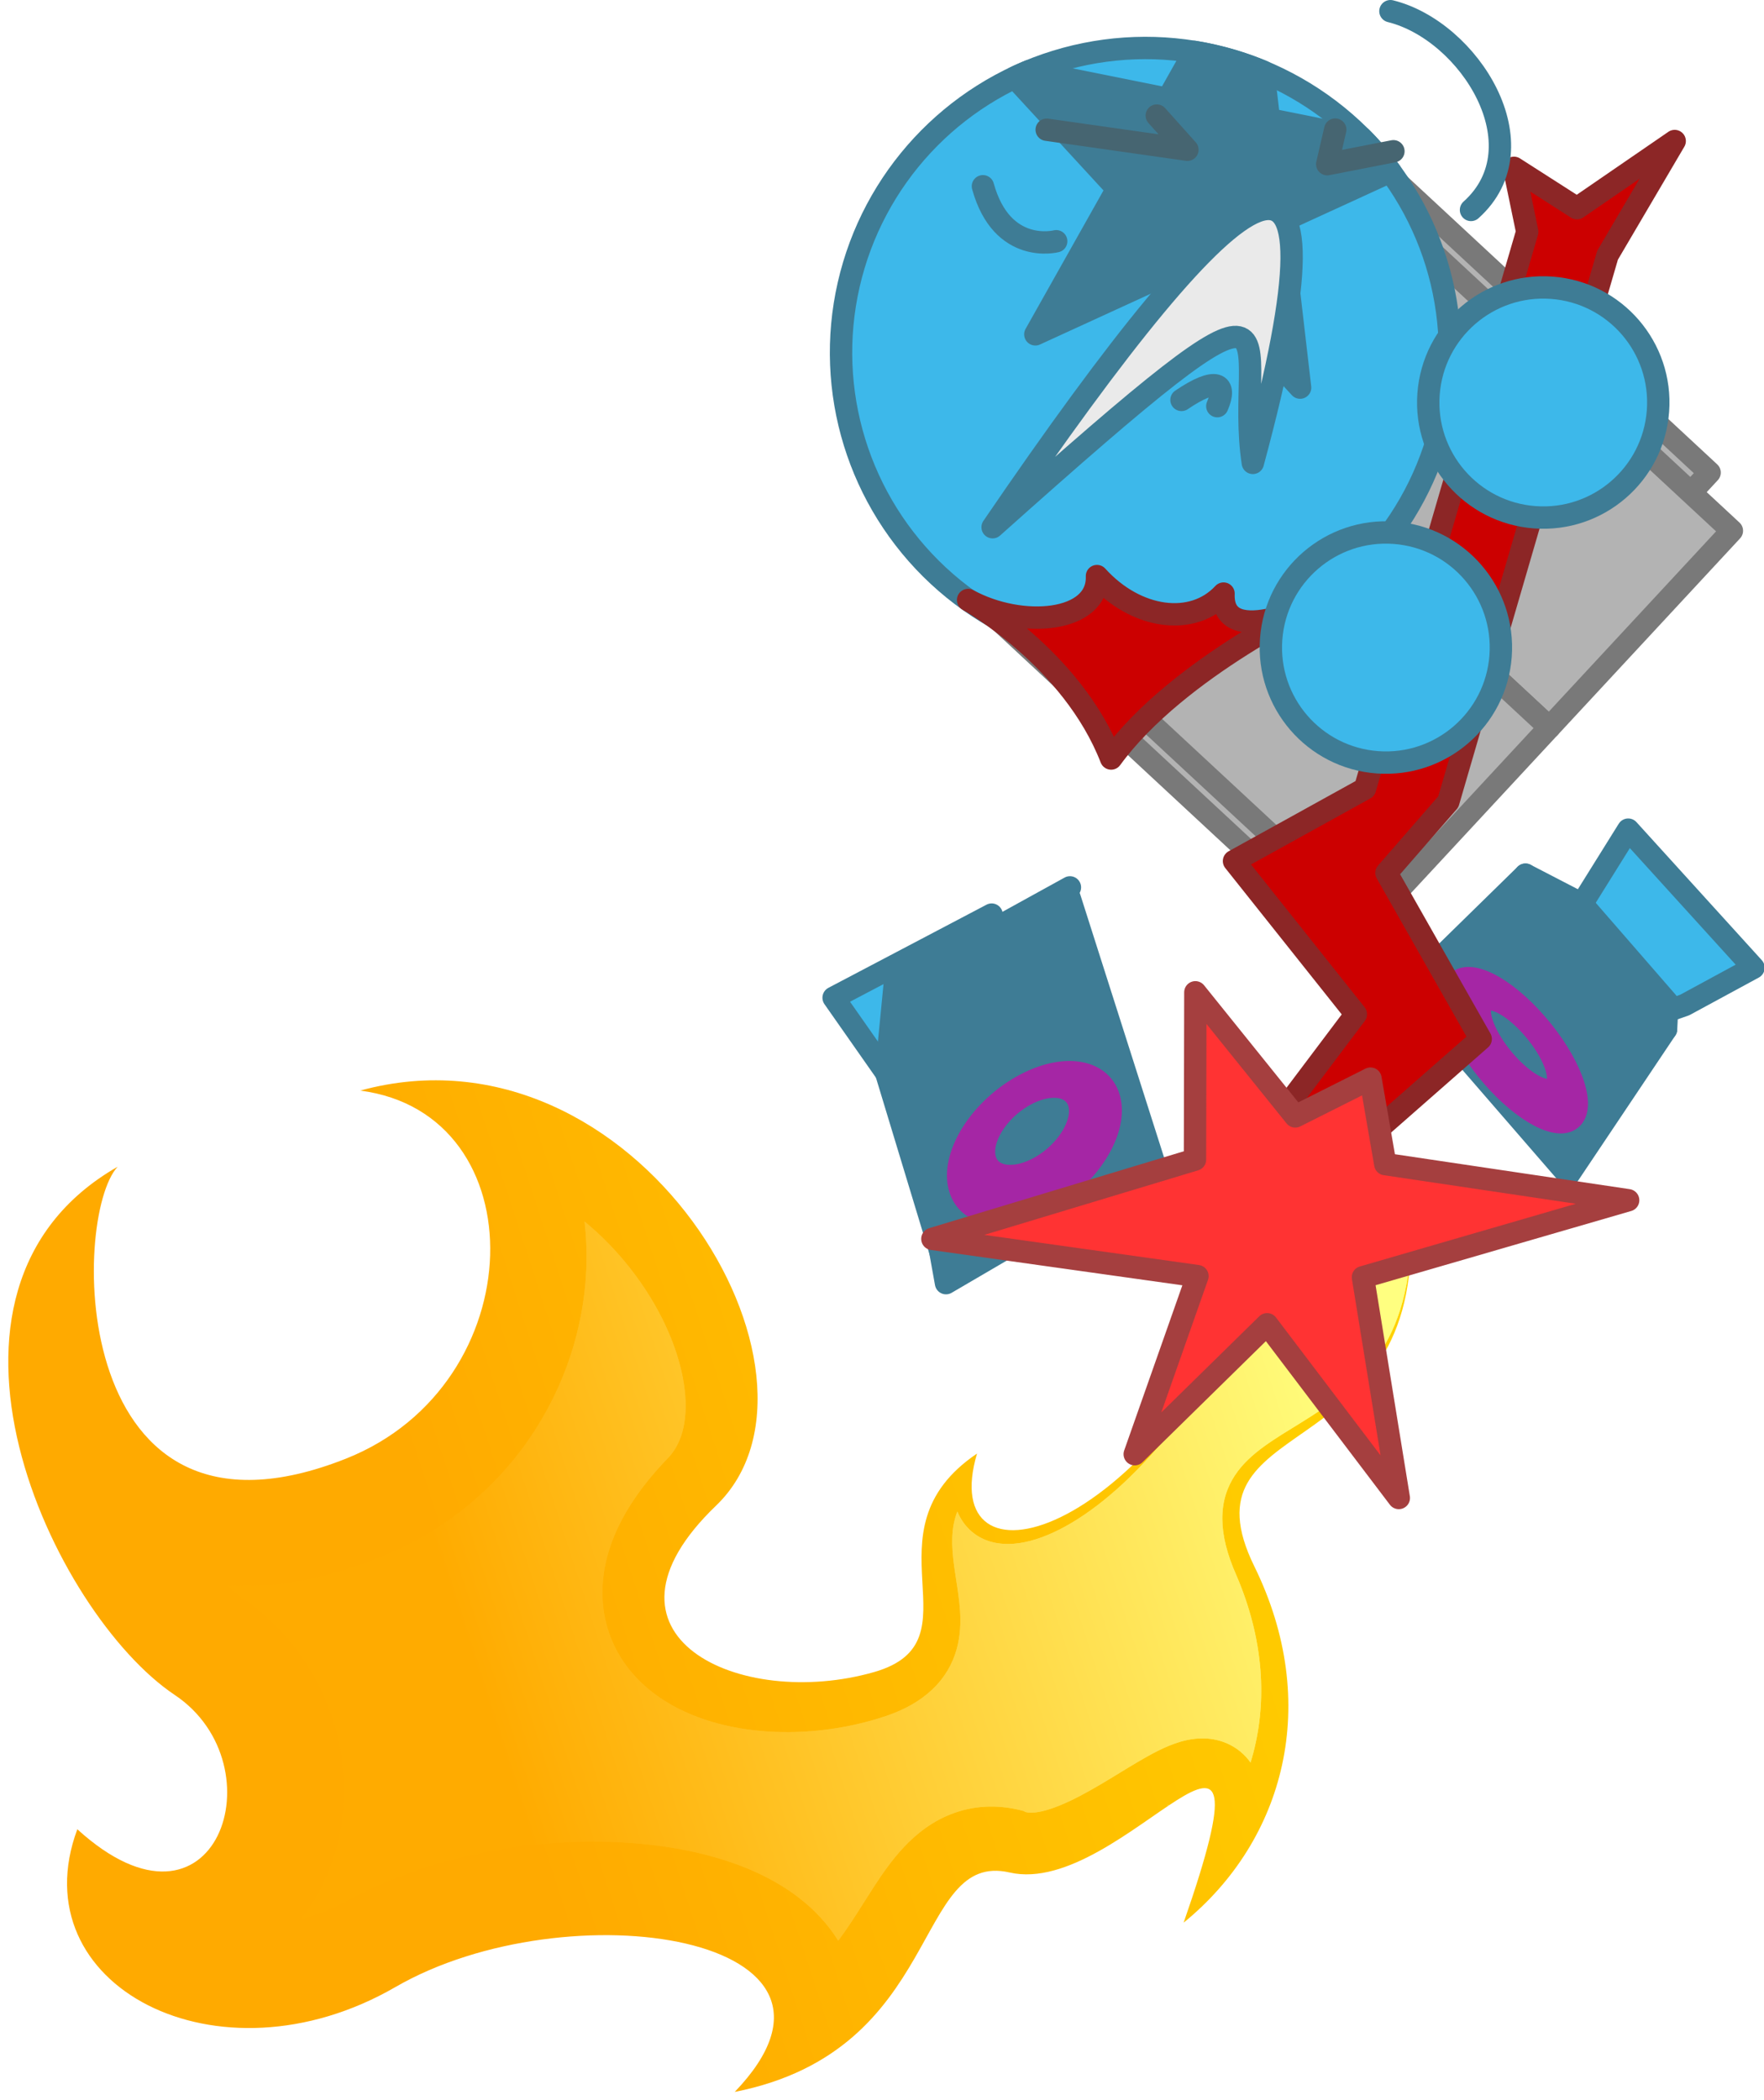 <?xml version="1.0" encoding="UTF-8" standalone="no"?>
<!-- Created with Inkscape (http://www.inkscape.org/) -->

<svg
   width="78.864mm"
   height="93.843mm"
   viewBox="0 0 78.864 93.843"
   version="1.1"
   id="svg1"
   inkscape:version="1.4.2 (f4327f4, 2025-05-13)"
   sodipodi:docname="Tanks.svg"
   xml:space="preserve"
   inkscape:export-filename="star trails\logo.png"
   inkscape:export-xdpi="233.60466"
   inkscape:export-ydpi="233.60466"
   xmlns:inkscape="http://www.inkscape.org/namespaces/inkscape"
   xmlns:sodipodi="http://sodipodi.sourceforge.net/DTD/sodipodi-0.dtd"
   xmlns:xlink="http://www.w3.org/1999/xlink"
   xmlns="http://www.w3.org/2000/svg"
   xmlns:svg="http://www.w3.org/2000/svg"><sodipodi:namedview
     id="namedview1"
     pagecolor="#ffffff"
     bordercolor="#ffffff"
     borderopacity="1"
     inkscape:showpageshadow="false"
     inkscape:pageopacity="0"
     inkscape:pagecheckerboard="1"
     inkscape:deskcolor="#ededed"
     inkscape:document-units="mm"
     inkscape:export-bgcolor="#ffffff00"
     showguides="true"
     inkscape:zoom="0.14909714"
     inkscape:cx="1408.4778"
     inkscape:cy="5617.1435"
     inkscape:window-width="1920"
     inkscape:window-height="1009"
     inkscape:window-x="-8"
     inkscape:window-y="-8"
     inkscape:window-maximized="1"
     inkscape:current-layer="layer1"
     labelstyle="default"><inkscape:page
       x="0"
       y="0"
       width="78.864"
       height="93.843"
       id="page2"
       margin="0"
       bleed="0" /></sodipodi:namedview><defs
     id="defs1"><linearGradient
       id="linearGradient37"
       inkscape:collect="always"><stop
         style="stop-color:#ffff80;stop-opacity:1;"
         offset="0"
         id="stop37-1" /><stop
         style="stop-color:#ffab00;stop-opacity:1;"
         offset="1"
         id="stop38" /></linearGradient><linearGradient
       id="linearGradient39"
       inkscape:collect="always"><stop
         style="stop-color:#ffd100;stop-opacity:1;"
         offset="0"
         id="stop39" /><stop
         style="stop-color:#ffaa00;stop-opacity:1;"
         offset="1"
         id="stop40" /></linearGradient><filter
       inkscape:collect="always"
       style="color-interpolation-filters:sRGB"
       id="filter4425"
       x="-0.154"
       y="-0.252"
       width="1.307"
       height="1.504"><feGaussianBlur
         inkscape:collect="always"
         stdDeviation="3.002"
         id="feGaussianBlur4425" /></filter><clipPath
       clipPathUnits="userSpaceOnUse"
       id="clipPath4426"><path
         style="fill:url(#linearGradient4427);fill-opacity:1;stroke:none;stroke-width:1;stroke-linecap:round;stroke-linejoin:round;stroke-opacity:1;paint-order:fill markers stroke"
         d="m 55.248,895.875 c -6.187,10.921 -14.323,11.852 -12.2,6.608 -4.775,2.59 -0.515,7.237 -4.782,8.02 -5.31,0.974 -11.159,-2.494 -5.455,-6.993 5.691,-4.49 -1.236,-19.168 -12.139,-17.297 6.76,1.551 5.569,11.944 -1.924,14.103 -11.132,3.207 -9.667,-10.342 -7.693,-12.083 -8.804,3.96 -4.167,16.939 0.219,20.531 3.788,3.102 0.616,10.176 -4.251,4.801 -2.816,5.788 4.429,10.547 11.652,7.259 6.974,-3.175 19.022,-0.151 12.661,5.305 8.235,-0.814 7.753,-8.627 11.399,-7.41 4.28,1.428 11.396,-8.019 6.507,2.581 4.198,-2.789 6.125,-7.927 4.055,-13.437 -2.326,-6.189 6.548,-3.172 7.255,-12.133"
         id="path4427"
         sodipodi:nodetypes="ccsscscscscscsc" /></clipPath><linearGradient
       inkscape:collect="always"
       xlink:href="#linearGradient39"
       id="linearGradient4427"
       gradientUnits="userSpaceOnUse"
       x1="57.504"
       y1="899.017"
       x2="22.434"
       y2="906.759" /><linearGradient
       inkscape:collect="always"
       xlink:href="#linearGradient39"
       id="linearGradient5405"
       gradientUnits="userSpaceOnUse"
       x1="57.504"
       y1="899.017"
       x2="22.434"
       y2="906.759" /><linearGradient
       inkscape:collect="always"
       xlink:href="#linearGradient37"
       id="linearGradient5406"
       gradientUnits="userSpaceOnUse"
       x1="57.504"
       y1="899.017"
       x2="22.434"
       y2="906.759" /><linearGradient
       inkscape:collect="always"
       xlink:href="#linearGradient37"
       id="linearGradient5407"
       gradientUnits="userSpaceOnUse"
       x1="57.504"
       y1="899.017"
       x2="22.434"
       y2="906.759" /></defs><g
     inkscape:label="Layer 1"
     inkscape:groupmode="layer"
     id="layer1"
     transform="translate(-290.194,-956.965)"
     style="display:inline"><g
       id="g5261"
       transform="matrix(0.341,0.095,-0.095,0.342,409.881,680.601)"
       style="stroke-width:2.819"><path
         style="fill:#3db8ea;fill-opacity:1;stroke:#3e7c95;stroke-width:2.819;stroke-linecap:round;stroke-linejoin:round;stroke-opacity:1;paint-order:fill markers stroke"
         d="m 27.254,940.683 -8.923,-7.317 16.425,-15.424 5.054,8.081"
         id="path5258" /><path
         style="fill:#3db8ea;fill-opacity:1;stroke:#3e7c95;stroke-width:2.819;stroke-linecap:round;stroke-linejoin:round;stroke-opacity:1;paint-order:fill markers stroke"
         d="M 41.362,962.846 27.254,940.683 25.306,929.628 43.363,911.993"
         id="path5259"
         sodipodi:nodetypes="cccc" /><path
         style="fill:#3e7c95;fill-opacity:1;stroke:#3e7c95;stroke-width:10.656;stroke-linecap:round;stroke-linejoin:round;stroke-opacity:1;paint-order:fill markers stroke"
         d="m 702.35,3005.481 -68.245,66.654 60.685,125.548 79.885,-82.073 z"
         id="path5260"
         transform="matrix(0.265,0,0,0.265,-142.467,116.793)" /><path
         id="path5261"
         style="fill:#a526a5;fill-opacity:1;stroke:#a526a5;stroke-width:2.819;stroke-linecap:round;stroke-linejoin:round;stroke-dasharray:none;stroke-opacity:1;paint-order:fill markers stroke"
         d="m 44.204,937.781 c -4.403,4.408 -6.229,10.907 -4.099,14.373 2.063,3.358 7.064,2.547 11.189,-1.68 4.085,-4.186 5.953,-10.338 4.16,-13.873 -1.85,-3.646 -6.892,-3.183 -11.249,1.181 z m 0.577,1.032 c 2.719,-2.728 5.898,-3.047 7.096,-0.77 1.175,2.232 0.006,6.153 -2.604,8.81 -2.626,2.674 -5.789,3.132 -7.071,0.969 -1.308,-2.205 -0.156,-6.264 2.58,-9.009 z" /></g><g
       id="g5265"
       transform="matrix(0.341,0.095,-0.095,0.342,414.61,671.294)"
       style="stroke-width:2.819"><path
         style="opacity:1;fill:#3db8ea;fill-opacity:1;stroke:#3e7c95;stroke-width:2.819;stroke-linecap:round;stroke-linejoin:round;stroke-opacity:1;paint-order:fill markers stroke"
         d="m 100.384,925.527 3.127,-10.572 19.915,12.507 -7.11,6.849 -2.42,1.675 z"
         id="path5262" /><path
         style="opacity:1;fill:#3db8ea;fill-opacity:1;stroke:#3e7c95;stroke-width:2.819;stroke-linecap:round;stroke-linejoin:round;stroke-opacity:1;paint-order:fill markers stroke"
         d="m 100.384,925.527 -7.854,-1.638 22.335,13.996 -0.744,-3.313 z"
         id="path5263" /><path
         style="opacity:1;fill:#3e7c95;fill-opacity:1;stroke:#3e7c95;stroke-width:2.819;stroke-linecap:round;stroke-linejoin:round;stroke-opacity:1;paint-order:fill markers stroke"
         d="m 114.864,937.886 -6.961,20.994 -25.796,-17.049 10.423,-17.942 z"
         id="path5264"
         sodipodi:nodetypes="ccccc" /><path
         id="path5265"
         style="fill:#a526a5;fill-opacity:1;stroke:#a526a5;stroke-width:2.819;stroke-linecap:round;stroke-linejoin:round;stroke-dasharray:none;stroke-opacity:1;paint-order:fill markers stroke"
         d="m 98.887,941.584 c -5.313,-3.494 -10.307,-4.389 -11.144,-2.081 -0.81,2.234 2.596,6.663 7.597,9.967 5.016,3.313 9.973,4.396 11.09,2.349 1.155,-2.115 -2.213,-6.731 -7.543,-10.235 z m -0.289,0.643 c 3.318,2.183 5.443,5.075 4.752,6.431 -0.676,1.328 -3.807,0.674 -7.001,-1.433 -3.188,-2.103 -5.327,-4.921 -4.774,-6.324 0.564,-1.432 3.711,-0.853 7.022,1.326 z" /></g><g
       id="g5268"
       transform="matrix(1.151,-0.112,0.112,1.151,183.248,-12.013)"
       style="stroke-width:0.864"><path
         style="fill:url(#linearGradient5405);fill-opacity:1;stroke:none;stroke-width:0.864;stroke-linecap:round;stroke-linejoin:round;stroke-opacity:1;paint-order:fill markers stroke"
         d="m 55.248,895.875 c -6.187,10.921 -14.323,11.852 -12.2,6.608 -4.775,2.59 -0.515,7.237 -4.782,8.02 -5.31,0.974 -11.159,-2.494 -5.455,-6.993 5.691,-4.49 -1.236,-19.168 -12.139,-17.297 6.76,1.551 5.569,11.944 -1.924,14.103 -11.132,3.207 -9.667,-10.342 -7.693,-12.083 -8.804,3.96 -4.167,16.939 0.219,20.531 3.788,3.102 0.616,10.176 -4.251,4.801 -2.816,5.788 4.429,10.547 11.652,7.259 6.974,-3.175 19.022,-0.151 12.661,5.305 8.235,-0.814 7.753,-8.627 11.399,-7.41 4.28,1.428 11.396,-8.019 6.507,2.581 4.198,-2.789 6.125,-7.927 4.055,-13.437 -2.326,-6.189 6.548,-3.172 7.255,-12.133"
         id="path5266"
         sodipodi:nodetypes="ccsscscscscscsc" /><path
         id="path5267"
         style="mix-blend-mode:screen;fill:url(#linearGradient5406);stroke:none;stroke-width:0.864;stroke-linecap:round;stroke-linejoin:round;stroke-opacity:1;paint-order:fill markers stroke"
         d="m 28.814,892.089 c 0.009,0.474 -0.011,0.948 -0.059,1.419 -0.23,2.227 -1.101,4.466 -2.582,6.363 -1.503,1.926 -3.632,3.494 -6.31,4.313 -1.729,0.522 -3.397,0.771 -4.989,0.688 -0.403,-0.021 -0.799,-0.064 -1.186,-0.127 0.194,0.223 0.357,0.382 0.481,0.487 0.92,0.759 1.652,1.659 2.191,2.642 0.528,0.963 0.858,1.985 1.01,3.003 0.149,1.001 0.129,2.019 -0.06,2.999 -0.186,0.963 -0.546,1.942 -1.12,2.839 -0.255,0.398 -0.557,0.788 -0.911,1.153 0.576,-0.093 1.186,-0.261 1.815,-0.522 2.309,-0.999 4.881,-1.428 7.256,-1.47 1.201,-0.021 2.392,0.056 3.525,0.225 1.129,0.169 2.235,0.434 3.256,0.806 1.007,0.367 2.019,0.87 2.893,1.558 0.443,0.349 0.875,0.764 1.251,1.257 0.226,0.296 0.433,0.622 0.609,0.977 0.197,-0.215 0.39,-0.441 0.584,-0.681 0.33,-0.407 0.656,-0.841 1.014,-1.289 0.343,-0.428 0.771,-0.937 1.271,-1.376 0.26,-0.228 0.562,-0.458 0.909,-0.658 0.352,-0.203 0.75,-0.374 1.192,-0.481 0.447,-0.109 0.904,-0.143 1.363,-0.105 0.456,0.038 0.887,0.146 1.291,0.298 0.023,0.025 0.069,0.053 0.16,0.074 0.091,0.021 0.219,0.03 0.387,0.019 0.348,-0.024 0.785,-0.132 1.299,-0.319 0.513,-0.186 1.043,-0.428 1.581,-0.686 0.517,-0.248 1.084,-0.531 1.578,-0.744 0.254,-0.11 0.532,-0.22 0.811,-0.305 0.142,-0.043 0.301,-0.085 0.469,-0.117 0.166,-0.032 0.366,-0.058 0.587,-0.059 0.22,-10e-4 0.495,0.023 0.79,0.118 0.306,0.099 0.615,0.269 0.881,0.53 0.152,0.149 0.272,0.311 0.365,0.474 0.022,-0.052 0.043,-0.105 0.064,-0.158 0.843,-2.131 0.896,-4.579 0.091,-7.097 -0.288,-0.868 -0.389,-1.597 -0.329,-2.231 0.031,-0.327 0.104,-0.624 0.215,-0.893 0.113,-0.275 0.261,-0.514 0.431,-0.725 0.173,-0.214 0.369,-0.399 0.575,-0.561 0.21,-0.166 0.435,-0.313 0.662,-0.446 0.458,-0.269 0.998,-0.524 1.484,-0.763 0.54,-0.266 1.06,-0.532 1.569,-0.859 0.54,-0.348 1.039,-0.746 1.484,-1.233 0.483,-0.529 0.888,-1.149 1.204,-1.885 0.351,-0.818 0.579,-1.753 0.687,-2.808 7.7e-5,-9.6e-4 4.41e-4,-0.002 5.17e-4,-0.003 l -5.303,0.145 c -7.7e-5,1.4e-4 7.6e-5,3.8e-4 0,5.2e-4 -1.344,2.476 -2.924,4.713 -4.684,6.513 -0.754,0.772 -1.525,1.446 -2.292,2.003 -0.714,0.518 -1.423,0.934 -2.101,1.225 -0.635,0.272 -1.26,0.444 -1.837,0.47 -0.279,0.013 -0.555,-0.009 -0.819,-0.075 -0.258,-0.065 -0.508,-0.175 -0.73,-0.34 -0.219,-0.163 -0.404,-0.374 -0.544,-0.629 -0.069,-0.126 -0.126,-0.261 -0.17,-0.404 -0.083,0.164 -0.145,0.33 -0.193,0.495 -0.088,0.309 -0.128,0.636 -0.139,0.987 -0.011,0.351 0.007,0.703 0.03,1.105 0.021,0.366 0.048,0.817 0.034,1.249 -0.015,0.43 -0.073,0.943 -0.275,1.462 -0.102,0.261 -0.239,0.523 -0.425,0.776 -0.185,0.251 -0.408,0.481 -0.67,0.684 -0.259,0.201 -0.547,0.368 -0.858,0.507 -0.308,0.137 -0.639,0.245 -0.991,0.329 -1.521,0.353 -3.131,0.403 -4.627,0.159 -0.734,-0.12 -1.46,-0.314 -2.139,-0.592 -0.668,-0.273 -1.325,-0.64 -1.902,-1.125 -0.572,-0.481 -1.093,-1.102 -1.435,-1.881 -0.169,-0.387 -0.29,-0.804 -0.35,-1.245 -0.06,-0.439 -0.058,-0.888 0.006,-1.338 0.126,-0.895 0.486,-1.746 1.008,-2.533 0.515,-0.777 1.204,-1.517 2.043,-2.223 0.301,-0.279 0.517,-0.633 0.658,-1.071 0.145,-0.448 0.22,-1.018 0.179,-1.704 -0.04,-0.682 -0.193,-1.446 -0.474,-2.253 -0.279,-0.801 -0.676,-1.618 -1.181,-2.402 -0.451,-0.7 -0.975,-1.353 -1.557,-1.935 z m 20.264,24.61 v 5.1e-4 l -5.17e-4,5.2e-4 -5.17e-4,5.2e-4 -5.16e-4,5.1e-4 c -0.004,0.006 -0.009,0.025 -0.011,0.058 0.009,-0.005 0.017,-0.009 0.026,-0.013 -0.002,-0.023 -0.005,-0.039 -0.008,-0.044 l -5.17e-4,-5.2e-4 -5.17e-4,-5.1e-4 -5.17e-4,-5.2e-4 -5.16e-4,-5.2e-4 h -5.17e-4 v -5.1e-4 h -5.17e-4 -5.17e-4 -5.16e-4 z" /><path
         id="path5268"
         style="mix-blend-mode:screen;fill:url(#linearGradient5407);stroke:none;stroke-width:0.864;stroke-linecap:round;stroke-linejoin:round;stroke-opacity:1;paint-order:fill markers stroke;filter:url(#filter4425)"
         d="m 28.814,892.089 c 0.009,0.474 -0.011,0.948 -0.059,1.419 -0.23,2.227 -1.101,4.466 -2.582,6.363 -1.503,1.926 -3.632,3.494 -6.31,4.313 -1.729,0.522 -3.397,0.771 -4.989,0.688 -0.403,-0.021 -0.799,-0.064 -1.186,-0.127 0.194,0.223 0.357,0.382 0.481,0.487 0.92,0.759 1.652,1.659 2.191,2.642 0.528,0.963 0.858,1.985 1.01,3.003 0.149,1.001 0.129,2.019 -0.06,2.999 -0.186,0.963 -0.546,1.942 -1.12,2.839 -0.255,0.398 -0.557,0.788 -0.911,1.153 0.576,-0.093 1.186,-0.261 1.815,-0.522 2.309,-0.999 4.881,-1.428 7.256,-1.47 1.201,-0.021 2.392,0.056 3.525,0.225 1.129,0.169 2.235,0.434 3.256,0.806 1.007,0.367 2.019,0.87 2.893,1.558 0.443,0.349 0.875,0.764 1.251,1.257 0.226,0.296 0.433,0.622 0.609,0.977 0.197,-0.215 0.39,-0.441 0.584,-0.681 0.33,-0.407 0.656,-0.841 1.014,-1.289 0.343,-0.428 0.771,-0.937 1.271,-1.376 0.26,-0.228 0.562,-0.458 0.909,-0.658 0.352,-0.203 0.75,-0.374 1.192,-0.481 0.447,-0.109 0.904,-0.143 1.363,-0.105 0.456,0.038 0.887,0.146 1.291,0.298 0.023,0.025 0.069,0.053 0.16,0.074 0.091,0.021 0.219,0.03 0.387,0.019 0.348,-0.024 0.785,-0.132 1.299,-0.319 0.513,-0.186 1.043,-0.428 1.581,-0.686 0.517,-0.248 1.084,-0.531 1.578,-0.744 0.254,-0.11 0.532,-0.22 0.811,-0.305 0.142,-0.043 0.301,-0.085 0.469,-0.117 0.166,-0.032 0.366,-0.058 0.587,-0.059 0.22,-10e-4 0.495,0.023 0.79,0.118 0.306,0.099 0.615,0.269 0.881,0.53 0.152,0.149 0.272,0.311 0.365,0.474 0.022,-0.052 0.043,-0.105 0.064,-0.158 0.843,-2.131 0.896,-4.579 0.091,-7.097 -0.288,-0.868 -0.389,-1.597 -0.329,-2.231 0.031,-0.327 0.104,-0.624 0.215,-0.893 0.113,-0.275 0.261,-0.514 0.431,-0.725 0.173,-0.214 0.369,-0.399 0.575,-0.561 0.21,-0.166 0.435,-0.313 0.662,-0.446 0.458,-0.269 0.998,-0.524 1.484,-0.763 0.54,-0.266 1.06,-0.532 1.569,-0.859 0.54,-0.348 1.039,-0.746 1.484,-1.233 0.483,-0.529 0.888,-1.149 1.204,-1.885 0.351,-0.818 0.579,-1.753 0.687,-2.808 7.7e-5,-9.6e-4 4.41e-4,-0.002 5.17e-4,-0.003 l -5.303,0.145 c -7.7e-5,1.4e-4 7.6e-5,3.8e-4 0,5.2e-4 -1.344,2.476 -2.924,4.713 -4.684,6.513 -0.754,0.772 -1.525,1.446 -2.292,2.003 -0.714,0.518 -1.423,0.934 -2.101,1.225 -0.635,0.272 -1.26,0.444 -1.837,0.47 -0.279,0.013 -0.555,-0.009 -0.819,-0.075 -0.258,-0.065 -0.508,-0.175 -0.73,-0.34 -0.219,-0.163 -0.404,-0.374 -0.544,-0.629 -0.069,-0.126 -0.126,-0.261 -0.17,-0.404 -0.083,0.164 -0.145,0.33 -0.193,0.495 -0.088,0.309 -0.128,0.636 -0.139,0.987 -0.011,0.351 0.007,0.703 0.03,1.105 0.021,0.366 0.048,0.817 0.034,1.249 -0.015,0.43 -0.073,0.943 -0.275,1.462 -0.102,0.261 -0.239,0.523 -0.425,0.776 -0.185,0.251 -0.408,0.481 -0.67,0.684 -0.259,0.201 -0.547,0.368 -0.858,0.507 -0.308,0.137 -0.639,0.245 -0.991,0.329 -1.521,0.353 -3.131,0.403 -4.627,0.159 -0.734,-0.12 -1.46,-0.314 -2.139,-0.592 -0.668,-0.273 -1.325,-0.64 -1.902,-1.125 -0.572,-0.481 -1.093,-1.102 -1.435,-1.881 -0.169,-0.387 -0.29,-0.804 -0.35,-1.245 -0.06,-0.439 -0.058,-0.888 0.006,-1.338 0.126,-0.895 0.486,-1.746 1.008,-2.533 0.515,-0.777 1.204,-1.517 2.043,-2.223 0.301,-0.279 0.517,-0.633 0.658,-1.071 0.145,-0.448 0.22,-1.018 0.179,-1.704 -0.04,-0.682 -0.193,-1.446 -0.474,-2.253 -0.279,-0.801 -0.676,-1.618 -1.181,-2.402 -0.451,-0.7 -0.975,-1.353 -1.557,-1.935 z m 20.264,24.61 v 5.1e-4 l -5.17e-4,5.2e-4 -5.17e-4,5.2e-4 -5.16e-4,5.1e-4 c -0.004,0.006 -0.009,0.025 -0.011,0.058 0.009,-0.005 0.017,-0.009 0.026,-0.013 -0.002,-0.023 -0.005,-0.039 -0.008,-0.044 l -5.17e-4,-5.2e-4 -5.17e-4,-5.1e-4 -5.17e-4,-5.2e-4 -5.16e-4,-5.2e-4 h -5.17e-4 v -5.1e-4 h -5.17e-4 -5.17e-4 -5.16e-4 z"
         clip-path="url(#clipPath4426)" /></g><g
       id="g5271"
       transform="rotate(132.868,211.935,1005.392)"><rect
         style="fill:#b3b3b3;fill-opacity:1;stroke:#797979;stroke-width:1;stroke-linecap:round;stroke-linejoin:round;stroke-dasharray:none;stroke-opacity:1;paint-order:fill markers stroke"
         id="rect5268"
         width="11.995"
         height="18.992"
         x="86.682"
         y="910.593" /><rect
         style="fill:#b3b3b3;fill-opacity:1;stroke:#797979;stroke-width:1;stroke-linecap:round;stroke-linejoin:round;stroke-dasharray:none;stroke-opacity:1;paint-order:fill markers stroke"
         id="rect5269"
         width="11.995"
         height="23.99"
         x="87.911"
         y="908.094" /><rect
         style="fill:#b3b3b3;fill-opacity:1;stroke:#797979;stroke-width:1;stroke-linecap:round;stroke-linejoin:round;stroke-dasharray:none;stroke-opacity:1;paint-order:fill markers stroke"
         id="rect5270"
         width="11.995"
         height="18.992"
         x="101.135"
         y="910.593" /><rect
         style="fill:#b3b3b3;fill-opacity:1;stroke:#797979;stroke-width:1;stroke-linecap:round;stroke-linejoin:round;stroke-dasharray:none;stroke-opacity:1;paint-order:fill markers stroke"
         id="rect5271"
         width="11.995"
         height="23.99"
         x="99.906"
         y="908.094" /></g><circle
       style="fill:#3db8ea;fill-opacity:1;stroke:#3e7c95;stroke-width:1;stroke-linecap:round;stroke-linejoin:round;stroke-dasharray:none;stroke-opacity:1;paint-order:fill markers stroke"
       id="circle5271"
       cx="480.667"
       cy="-911.977"
       r="13.611"
       transform="rotate(132.868)" /><path
       id="path5407"
       style="display:inline;fill:#3e7c95;fill-opacity:1;stroke:#3e7c95;stroke-width:1;stroke-linecap:round;stroke-linejoin:round;stroke-dasharray:none;stroke-opacity:1;paint-order:fill markers stroke"
       d="m 343.586,959.284 -1.183,2.101 -6.191,-1.245 a 13.611,13.611 0 0 0 -0.65,0.289 l 4.58,4.975 -3.66,6.502 6.783,-3.109 5.053,5.49 -0.861,-7.411 4.898,-2.245 a 13.611,13.611 0 0 0 -1.29,-1.503 l -4.14,-0.833 -0.247,-2.125 a 13.611,13.611 0 0 0 -3.091,-0.886 z" /><path
       id="path5272"
       style="fill:#cc0000;fill-opacity:1;stroke:#8c2626;stroke-width:1;stroke-linecap:round;stroke-linejoin:round;stroke-opacity:1;paint-order:fill markers stroke"
       inkscape:transform-center-x="-4.162544"
       inkscape:transform-center-y="-20.967943"
       d="m 365.065,963.268 -4.369,3.001 -2.816,-1.803 0.592,2.857 -7.253,24.885 -5.855,3.238 5.448,6.844 -4.659,6.186 2.922,1.343 7.317,-6.422 -4.212,-7.423 2.764,-3.176 1e-5,-5.1e-4 7.119,-24.426 z"
       sodipodi:nodetypes="ccccccccccccccc" /><circle
       style="fill:#3db8ea;fill-opacity:1;stroke:#3e7c95;stroke-width:1;stroke-linecap:round;stroke-linejoin:round;stroke-dasharray:none;stroke-opacity:1;paint-order:fill markers stroke"
       id="circle5272"
       cx="-430.48"
       cy="945.935"
       r="5.144"
       transform="matrix(-0.997,-0.074,-0.074,0.997,0,0)" /><path
       style="fill:#cc0000;fill-opacity:1;stroke:#8c2626;stroke-width:1;stroke-linecap:round;stroke-linejoin:round;stroke-dasharray:none;stroke-opacity:1;paint-order:fill markers stroke"
       d="m 333.475,983.779 c 2.382,1.303 5.837,1.016 5.762,-1.069 1.75,1.936 4.281,2.271 5.658,0.782 -0.112,2.643 4.461,0.277 4.461,0.277 0,0 -6.508,2.999 -9.486,7.094 -1.75,-4.504 -6.395,-7.083 -6.395,-7.083 z"
       id="path5273"
       sodipodi:nodetypes="cccccc" /><circle
       style="fill:#3db8ea;fill-opacity:1;stroke:#3e7c95;stroke-width:1;stroke-linecap:round;stroke-linejoin:round;stroke-dasharray:none;stroke-opacity:1;paint-order:fill markers stroke"
       id="circle5273"
       cx="-424.272"
       cy="957.379"
       r="5.144"
       transform="matrix(-0.997,-0.074,-0.074,0.997,0,0)" /><path
       style="fill:#eaeaea;fill-opacity:1;stroke:#3e7c95;stroke-width:1;stroke-linecap:round;stroke-linejoin:round;stroke-opacity:1;paint-order:fill markers stroke"
       d="m 334.571,980.526 c 11.38,-16.674 16.259,-20.016 11.634,-2.875 -0.874,-5.696 3.04,-10.229 -11.634,2.875 z"
       id="path5274"
       sodipodi:nodetypes="ccc" /><path
       style="fill:none;fill-opacity:1;stroke:#466571;stroke-width:1;stroke-linecap:round;stroke-linejoin:round;stroke-opacity:1;paint-order:fill markers stroke"
       d="m 336.989,962.762 6.291,0.895 -1.369,-1.527"
       id="path5275" /><path
       style="fill:none;fill-opacity:1;stroke:#466571;stroke-width:1;stroke-linecap:round;stroke-linejoin:round;stroke-opacity:1;paint-order:fill markers stroke"
       d="m 352.49,963.725 -2.959,0.577 0.358,-1.545"
       id="path5276" /><path
       style="fill:none;fill-opacity:1;stroke:#3e7c95;stroke-width:1;stroke-linecap:round;stroke-linejoin:round;stroke-opacity:1;paint-order:fill markers stroke"
       d="m 355.959,966.347 c 3.179,-2.847 -0.072,-8.01 -3.602,-8.882"
       id="path5277"
       sodipodi:nodetypes="cc" /><path
       style="fill:none;fill-opacity:1;stroke:#3e7c95;stroke-width:1;stroke-linecap:round;stroke-linejoin:round;stroke-opacity:1;paint-order:fill markers stroke"
       d="m 334.138,965.289 c 0.856,3.09 3.276,2.457 3.276,2.457"
       id="path5278"
       sodipodi:nodetypes="cc" /><path
       style="fill:#ff3333;fill-opacity:1;stroke:#a53f3f;stroke-width:1;stroke-linecap:round;stroke-linejoin:round;stroke-opacity:1;paint-order:fill markers stroke"
       d="m 348.102,1006.857 -4.466,-5.546 -0.017,7.476 -11.74,3.543 11.85,1.664 -2.804,7.958 5.918,-5.806 5.888,7.763 -1.603,-9.865 11.856,-3.441 -10.858,-1.615 -0.661,-3.82 z"
       id="path5279"
       sodipodi:nodetypes="ccccccccccccc" /><path
       style="fill:none;fill-opacity:1;stroke:#3e7c95;stroke-width:1;stroke-linecap:round;stroke-linejoin:round;stroke-dasharray:none;stroke-opacity:1;paint-order:fill markers stroke"
       d="m 343.016,974.837 c 1.563,-1.061 2.047,-0.744 1.601,0.279"
       id="path5280" /></g><script
     id="mesh_polyfill"
     type="text/javascript">
!function(){const t=&quot;http://www.w3.org/2000/svg&quot;,e=&quot;http://www.w3.org/1999/xlink&quot;,s=&quot;http://www.w3.org/1999/xhtml&quot;,r=2;if(document.createElementNS(t,&quot;meshgradient&quot;).x)return;const n=(t,e,s,r)=&gt;{let n=new x(.5*(e.x+s.x),.5*(e.y+s.y)),o=new x(.5*(t.x+e.x),.5*(t.y+e.y)),i=new x(.5*(s.x+r.x),.5*(s.y+r.y)),a=new x(.5*(n.x+o.x),.5*(n.y+o.y)),h=new x(.5*(n.x+i.x),.5*(n.y+i.y)),l=new x(.5*(a.x+h.x),.5*(a.y+h.y));return[[t,o,a,l],[l,h,i,r]]},o=t=&gt;{let e=t[0].distSquared(t[1]),s=t[2].distSquared(t[3]),r=.25*t[0].distSquared(t[2]),n=.25*t[1].distSquared(t[3]),o=e&gt;s?e:s,i=r&gt;n?r:n;return 18*(o&gt;i?o:i)},i=(t,e)=&gt;Math.sqrt(t.distSquared(e)),a=(t,e)=&gt;t.scale(2/3).add(e.scale(1/3)),h=t=&gt;{let e,s,r,n,o,i,a,h=new g;return t.match(/(\w+\(\s*[^)]+\))+/g).forEach(t=&gt;{let l=t.match(/[\w.-]+/g),d=l.shift();switch(d){case&quot;translate&quot;:2===l.length?e=new g(1,0,0,1,l[0],l[1]):(console.error(&quot;mesh.js: translate does not have 2 arguments!&quot;),e=new g(1,0,0,1,0,0)),h=h.append(e);break;case&quot;scale&quot;:1===l.length?s=new g(l[0],0,0,l[0],0,0):2===l.length?s=new g(l[0],0,0,l[1],0,0):(console.error(&quot;mesh.js: scale does not have 1 or 2 arguments!&quot;),s=new g(1,0,0,1,0,0)),h=h.append(s);break;case&quot;rotate&quot;:if(3===l.length&amp;&amp;(e=new g(1,0,0,1,l[1],l[2]),h=h.append(e)),l[0]){r=l[0]*Math.PI/180;let t=Math.cos(r),e=Math.sin(r);Math.abs(t)&lt;1e-16&amp;&amp;(t=0),Math.abs(e)&lt;1e-16&amp;&amp;(e=0),a=new g(t,e,-e,t,0,0),h=h.append(a)}else console.error(&quot;math.js: No argument to rotate transform!&quot;);3===l.length&amp;&amp;(e=new g(1,0,0,1,-l[1],-l[2]),h=h.append(e));break;case&quot;skewX&quot;:l[0]?(r=l[0]*Math.PI/180,n=Math.tan(r),o=new g(1,0,n,1,0,0),h=h.append(o)):console.error(&quot;math.js: No argument to skewX transform!&quot;);break;case&quot;skewY&quot;:l[0]?(r=l[0]*Math.PI/180,n=Math.tan(r),i=new g(1,n,0,1,0,0),h=h.append(i)):console.error(&quot;math.js: No argument to skewY transform!&quot;);break;case&quot;matrix&quot;:6===l.length?h=h.append(new g(...l)):console.error(&quot;math.js: Incorrect number of arguments for matrix!&quot;);break;default:console.error(&quot;mesh.js: Unhandled transform type: &quot;+d)}}),h},l=t=&gt;{let e=[],s=t.split(/[ ,]+/);for(let t=0,r=s.length-1;t&lt;r;t+=2)e.push(new x(parseFloat(s[t]),parseFloat(s[t+1])));return e},d=(t,e)=&gt;{for(let s in e)t.setAttribute(s,e[s])},c=(t,e,s,r,n)=&gt;{let o,i,a=[0,0,0,0];for(let h=0;h&lt;3;++h)e[h]&lt;t[h]&amp;&amp;e[h]&lt;s[h]||t[h]&lt;e[h]&amp;&amp;s[h]&lt;e[h]?a[h]=0:(a[h]=.5*((e[h]-t[h])/r+(s[h]-e[h])/n),o=Math.abs(3*(e[h]-t[h])/r),i=Math.abs(3*(s[h]-e[h])/n),a[h]&gt;o?a[h]=o:a[h]&gt;i&amp;&amp;(a[h]=i));return a},u=[[1,0,0,0,0,0,0,0,0,0,0,0,0,0,0,0],[0,0,0,0,1,0,0,0,0,0,0,0,0,0,0,0],[-3,3,0,0,-2,-1,0,0,0,0,0,0,0,0,0,0],[2,-2,0,0,1,1,0,0,0,0,0,0,0,0,0,0],[0,0,0,0,0,0,0,0,1,0,0,0,0,0,0,0],[0,0,0,0,0,0,0,0,0,0,0,0,1,0,0,0],[0,0,0,0,0,0,0,0,-3,3,0,0,-2,-1,0,0],[0,0,0,0,0,0,0,0,2,-2,0,0,1,1,0,0],[-3,0,3,0,0,0,0,0,-2,0,-1,0,0,0,0,0],[0,0,0,0,-3,0,3,0,0,0,0,0,-2,0,-1,0],[9,-9,-9,9,6,3,-6,-3,6,-6,3,-3,4,2,2,1],[-6,6,6,-6,-3,-3,3,3,-4,4,-2,2,-2,-2,-1,-1],[2,0,-2,0,0,0,0,0,1,0,1,0,0,0,0,0],[0,0,0,0,2,0,-2,0,0,0,0,0,1,0,1,0],[-6,6,6,-6,-4,-2,4,2,-3,3,-3,3,-2,-1,-2,-1],[4,-4,-4,4,2,2,-2,-2,2,-2,2,-2,1,1,1,1]],f=t=&gt;{let e=[];for(let s=0;s&lt;16;++s){e[s]=0;for(let r=0;r&lt;16;++r)e[s]+=u[s][r]*t[r]}return e},p=(t,e,s)=&gt;{const r=e*e,n=s*s,o=e*e*e,i=s*s*s;return t[0]+t[1]*e+t[2]*r+t[3]*o+t[4]*s+t[5]*s*e+t[6]*s*r+t[7]*s*o+t[8]*n+t[9]*n*e+t[10]*n*r+t[11]*n*o+t[12]*i+t[13]*i*e+t[14]*i*r+t[15]*i*o},y=t=&gt;{let e=[],s=[],r=[];for(let s=0;s&lt;4;++s)e[s]=[],e[s][0]=n(t[0][s],t[1][s],t[2][s],t[3][s]),e[s][1]=[],e[s][1].push(...n(...e[s][0][0])),e[s][1].push(...n(...e[s][0][1])),e[s][2]=[],e[s][2].push(...n(...e[s][1][0])),e[s][2].push(...n(...e[s][1][1])),e[s][2].push(...n(...e[s][1][2])),e[s][2].push(...n(...e[s][1][3]));for(let t=0;t&lt;8;++t){s[t]=[];for(let r=0;r&lt;4;++r)s[t][r]=[],s[t][r][0]=n(e[0][2][t][r],e[1][2][t][r],e[2][2][t][r],e[3][2][t][r]),s[t][r][1]=[],s[t][r][1].push(...n(...s[t][r][0][0])),s[t][r][1].push(...n(...s[t][r][0][1])),s[t][r][2]=[],s[t][r][2].push(...n(...s[t][r][1][0])),s[t][r][2].push(...n(...s[t][r][1][1])),s[t][r][2].push(...n(...s[t][r][1][2])),s[t][r][2].push(...n(...s[t][r][1][3]))}for(let t=0;t&lt;8;++t){r[t]=[];for(let e=0;e&lt;8;++e)r[t][e]=[],r[t][e][0]=s[t][0][2][e],r[t][e][1]=s[t][1][2][e],r[t][e][2]=s[t][2][2][e],r[t][e][3]=s[t][3][2][e]}return r};class x{constructor(t,e){this.x=t||0,this.y=e||0}toString(){return`(x=${this.x}, y=${this.y})`}clone(){return new x(this.x,this.y)}add(t){return new x(this.x+t.x,this.y+t.y)}scale(t){return void 0===t.x?new x(this.x*t,this.y*t):new x(this.x*t.x,this.y*t.y)}distSquared(t){let e=this.x-t.x,s=this.y-t.y;return e*e+s*s}transform(t){let e=this.x*t.a+this.y*t.c+t.e,s=this.x*t.b+this.y*t.d+t.f;return new x(e,s)}}class g{constructor(t,e,s,r,n,o){void 0===t?(this.a=1,this.b=0,this.c=0,this.d=1,this.e=0,this.f=0):(this.a=t,this.b=e,this.c=s,this.d=r,this.e=n,this.f=o)}toString(){return`affine: ${this.a} ${this.c} ${this.e} \n       ${this.b} ${this.d} ${this.f}`}append(t){t instanceof g||console.error(&quot;mesh.js: argument to Affine.append is not affine!&quot;);let e=this.a*t.a+this.c*t.b,s=this.b*t.a+this.d*t.b,r=this.a*t.c+this.c*t.d,n=this.b*t.c+this.d*t.d,o=this.a*t.e+this.c*t.f+this.e,i=this.b*t.e+this.d*t.f+this.f;return new g(e,s,r,n,o,i)}}class w{constructor(t,e){this.nodes=t,this.colors=e}paintCurve(t,e){if(o(this.nodes)&gt;r){const s=n(...this.nodes);let r=[[],[]],o=[[],[]];for(let t=0;t&lt;4;++t)r[0][t]=this.colors[0][t],r[1][t]=(this.colors[0][t]+this.colors[1][t])/2,o[0][t]=r[1][t],o[1][t]=this.colors[1][t];let i=new w(s[0],r),a=new w(s[1],o);i.paintCurve(t,e),a.paintCurve(t,e)}else{let s=Math.round(this.nodes[0].x);if(s&gt;=0&amp;&amp;s&lt;e){let r=4*(~~this.nodes[0].y*e+s);t[r]=Math.round(this.colors[0][0]),t[r+1]=Math.round(this.colors[0][1]),t[r+2]=Math.round(this.colors[0][2]),t[r+3]=Math.round(this.colors[0][3])}}}}class m{constructor(t,e){this.nodes=t,this.colors=e}split(){let t=[[],[],[],[]],e=[[],[],[],[]],s=[[[],[]],[[],[]]],r=[[[],[]],[[],[]]];for(let s=0;s&lt;4;++s){const r=n(this.nodes[0][s],this.nodes[1][s],this.nodes[2][s],this.nodes[3][s]);t[0][s]=r[0][0],t[1][s]=r[0][1],t[2][s]=r[0][2],t[3][s]=r[0][3],e[0][s]=r[1][0],e[1][s]=r[1][1],e[2][s]=r[1][2],e[3][s]=r[1][3]}for(let t=0;t&lt;4;++t)s[0][0][t]=this.colors[0][0][t],s[0][1][t]=this.colors[0][1][t],s[1][0][t]=(this.colors[0][0][t]+this.colors[1][0][t])/2,s[1][1][t]=(this.colors[0][1][t]+this.colors[1][1][t])/2,r[0][0][t]=s[1][0][t],r[0][1][t]=s[1][1][t],r[1][0][t]=this.colors[1][0][t],r[1][1][t]=this.colors[1][1][t];return[new m(t,s),new m(e,r)]}paint(t,e){let s,n=!1;for(let t=0;t&lt;4;++t)if((s=o([this.nodes[0][t],this.nodes[1][t],this.nodes[2][t],this.nodes[3][t]]))&gt;r){n=!0;break}if(n){let s=this.split();s[0].paint(t,e),s[1].paint(t,e)}else{new w([...this.nodes[0]],[...this.colors[0]]).paintCurve(t,e)}}}class b{constructor(t){this.readMesh(t),this.type=t.getAttribute(&quot;type&quot;)||&quot;bilinear&quot;}readMesh(t){let e=[[]],s=[[]],r=Number(t.getAttribute(&quot;x&quot;)),n=Number(t.getAttribute(&quot;y&quot;));e[0][0]=new x(r,n);let o=t.children;for(let t=0,r=o.length;t&lt;r;++t){e[3*t+1]=[],e[3*t+2]=[],e[3*t+3]=[],s[t+1]=[];let r=o[t].children;for(let n=0,o=r.length;n&lt;o;++n){let o=r[n].children;for(let r=0,i=o.length;r&lt;i;++r){let i=r;0!==t&amp;&amp;++i;let h,d=o[r].getAttribute(&quot;path&quot;),c=&quot;l&quot;;null!=d&amp;&amp;(c=(h=d.match(/\s*([lLcC])\s*(.*)/))[1]);let u=l(h[2]);switch(c){case&quot;l&quot;:0===i?(e[3*t][3*n+3]=u[0].add(e[3*t][3*n]),e[3*t][3*n+1]=a(e[3*t][3*n],e[3*t][3*n+3]),e[3*t][3*n+2]=a(e[3*t][3*n+3],e[3*t][3*n])):1===i?(e[3*t+3][3*n+3]=u[0].add(e[3*t][3*n+3]),e[3*t+1][3*n+3]=a(e[3*t][3*n+3],e[3*t+3][3*n+3]),e[3*t+2][3*n+3]=a(e[3*t+3][3*n+3],e[3*t][3*n+3])):2===i?(0===n&amp;&amp;(e[3*t+3][3*n+0]=u[0].add(e[3*t+3][3*n+3])),e[3*t+3][3*n+1]=a(e[3*t+3][3*n],e[3*t+3][3*n+3]),e[3*t+3][3*n+2]=a(e[3*t+3][3*n+3],e[3*t+3][3*n])):(e[3*t+1][3*n]=a(e[3*t][3*n],e[3*t+3][3*n]),e[3*t+2][3*n]=a(e[3*t+3][3*n],e[3*t][3*n]));break;case&quot;L&quot;:0===i?(e[3*t][3*n+3]=u[0],e[3*t][3*n+1]=a(e[3*t][3*n],e[3*t][3*n+3]),e[3*t][3*n+2]=a(e[3*t][3*n+3],e[3*t][3*n])):1===i?(e[3*t+3][3*n+3]=u[0],e[3*t+1][3*n+3]=a(e[3*t][3*n+3],e[3*t+3][3*n+3]),e[3*t+2][3*n+3]=a(e[3*t+3][3*n+3],e[3*t][3*n+3])):2===i?(0===n&amp;&amp;(e[3*t+3][3*n+0]=u[0]),e[3*t+3][3*n+1]=a(e[3*t+3][3*n],e[3*t+3][3*n+3]),e[3*t+3][3*n+2]=a(e[3*t+3][3*n+3],e[3*t+3][3*n])):(e[3*t+1][3*n]=a(e[3*t][3*n],e[3*t+3][3*n]),e[3*t+2][3*n]=a(e[3*t+3][3*n],e[3*t][3*n]));break;case&quot;c&quot;:0===i?(e[3*t][3*n+1]=u[0].add(e[3*t][3*n]),e[3*t][3*n+2]=u[1].add(e[3*t][3*n]),e[3*t][3*n+3]=u[2].add(e[3*t][3*n])):1===i?(e[3*t+1][3*n+3]=u[0].add(e[3*t][3*n+3]),e[3*t+2][3*n+3]=u[1].add(e[3*t][3*n+3]),e[3*t+3][3*n+3]=u[2].add(e[3*t][3*n+3])):2===i?(e[3*t+3][3*n+2]=u[0].add(e[3*t+3][3*n+3]),e[3*t+3][3*n+1]=u[1].add(e[3*t+3][3*n+3]),0===n&amp;&amp;(e[3*t+3][3*n+0]=u[2].add(e[3*t+3][3*n+3]))):(e[3*t+2][3*n]=u[0].add(e[3*t+3][3*n]),e[3*t+1][3*n]=u[1].add(e[3*t+3][3*n]));break;case&quot;C&quot;:0===i?(e[3*t][3*n+1]=u[0],e[3*t][3*n+2]=u[1],e[3*t][3*n+3]=u[2]):1===i?(e[3*t+1][3*n+3]=u[0],e[3*t+2][3*n+3]=u[1],e[3*t+3][3*n+3]=u[2]):2===i?(e[3*t+3][3*n+2]=u[0],e[3*t+3][3*n+1]=u[1],0===n&amp;&amp;(e[3*t+3][3*n+0]=u[2])):(e[3*t+2][3*n]=u[0],e[3*t+1][3*n]=u[1]);break;default:console.error(&quot;mesh.js: &quot;+c+&quot; invalid path type.&quot;)}if(0===t&amp;&amp;0===n||r&gt;0){let e=window.getComputedStyle(o[r]).stopColor.match(/^rgb\s*\(\s*(\d+)\s*,\s*(\d+)\s*,\s*(\d+)\s*\)$/i),a=window.getComputedStyle(o[r]).stopOpacity,h=255;a&amp;&amp;(h=Math.floor(255*a)),e&amp;&amp;(0===i?(s[t][n]=[],s[t][n][0]=Math.floor(e[1]),s[t][n][1]=Math.floor(e[2]),s[t][n][2]=Math.floor(e[3]),s[t][n][3]=h):1===i?(s[t][n+1]=[],s[t][n+1][0]=Math.floor(e[1]),s[t][n+1][1]=Math.floor(e[2]),s[t][n+1][2]=Math.floor(e[3]),s[t][n+1][3]=h):2===i?(s[t+1][n+1]=[],s[t+1][n+1][0]=Math.floor(e[1]),s[t+1][n+1][1]=Math.floor(e[2]),s[t+1][n+1][2]=Math.floor(e[3]),s[t+1][n+1][3]=h):3===i&amp;&amp;(s[t+1][n]=[],s[t+1][n][0]=Math.floor(e[1]),s[t+1][n][1]=Math.floor(e[2]),s[t+1][n][2]=Math.floor(e[3]),s[t+1][n][3]=h))}}e[3*t+1][3*n+1]=new x,e[3*t+1][3*n+2]=new x,e[3*t+2][3*n+1]=new x,e[3*t+2][3*n+2]=new x,e[3*t+1][3*n+1].x=(-4*e[3*t][3*n].x+6*(e[3*t][3*n+1].x+e[3*t+1][3*n].x)+-2*(e[3*t][3*n+3].x+e[3*t+3][3*n].x)+3*(e[3*t+3][3*n+1].x+e[3*t+1][3*n+3].x)+-1*e[3*t+3][3*n+3].x)/9,e[3*t+1][3*n+2].x=(-4*e[3*t][3*n+3].x+6*(e[3*t][3*n+2].x+e[3*t+1][3*n+3].x)+-2*(e[3*t][3*n].x+e[3*t+3][3*n+3].x)+3*(e[3*t+3][3*n+2].x+e[3*t+1][3*n].x)+-1*e[3*t+3][3*n].x)/9,e[3*t+2][3*n+1].x=(-4*e[3*t+3][3*n].x+6*(e[3*t+3][3*n+1].x+e[3*t+2][3*n].x)+-2*(e[3*t+3][3*n+3].x+e[3*t][3*n].x)+3*(e[3*t][3*n+1].x+e[3*t+2][3*n+3].x)+-1*e[3*t][3*n+3].x)/9,e[3*t+2][3*n+2].x=(-4*e[3*t+3][3*n+3].x+6*(e[3*t+3][3*n+2].x+e[3*t+2][3*n+3].x)+-2*(e[3*t+3][3*n].x+e[3*t][3*n+3].x)+3*(e[3*t][3*n+2].x+e[3*t+2][3*n].x)+-1*e[3*t][3*n].x)/9,e[3*t+1][3*n+1].y=(-4*e[3*t][3*n].y+6*(e[3*t][3*n+1].y+e[3*t+1][3*n].y)+-2*(e[3*t][3*n+3].y+e[3*t+3][3*n].y)+3*(e[3*t+3][3*n+1].y+e[3*t+1][3*n+3].y)+-1*e[3*t+3][3*n+3].y)/9,e[3*t+1][3*n+2].y=(-4*e[3*t][3*n+3].y+6*(e[3*t][3*n+2].y+e[3*t+1][3*n+3].y)+-2*(e[3*t][3*n].y+e[3*t+3][3*n+3].y)+3*(e[3*t+3][3*n+2].y+e[3*t+1][3*n].y)+-1*e[3*t+3][3*n].y)/9,e[3*t+2][3*n+1].y=(-4*e[3*t+3][3*n].y+6*(e[3*t+3][3*n+1].y+e[3*t+2][3*n].y)+-2*(e[3*t+3][3*n+3].y+e[3*t][3*n].y)+3*(e[3*t][3*n+1].y+e[3*t+2][3*n+3].y)+-1*e[3*t][3*n+3].y)/9,e[3*t+2][3*n+2].y=(-4*e[3*t+3][3*n+3].y+6*(e[3*t+3][3*n+2].y+e[3*t+2][3*n+3].y)+-2*(e[3*t+3][3*n].y+e[3*t][3*n+3].y)+3*(e[3*t][3*n+2].y+e[3*t+2][3*n].y)+-1*e[3*t][3*n].y)/9}}this.nodes=e,this.colors=s}paintMesh(t,e){let s=(this.nodes.length-1)/3,r=(this.nodes[0].length-1)/3;if(&quot;bilinear&quot;===this.type||s&lt;2||r&lt;2){let n;for(let o=0;o&lt;s;++o)for(let s=0;s&lt;r;++s){let r=[];for(let t=3*o,e=3*o+4;t&lt;e;++t)r.push(this.nodes[t].slice(3*s,3*s+4));let i=[];i.push(this.colors[o].slice(s,s+2)),i.push(this.colors[o+1].slice(s,s+2)),(n=new m(r,i)).paint(t,e)}}else{let n,o,a,h,l,d,u;const x=s,g=r;s++,r++;let w=new Array(s);for(let t=0;t&lt;s;++t){w[t]=new Array(r);for(let e=0;e&lt;r;++e)w[t][e]=[],w[t][e][0]=this.nodes[3*t][3*e],w[t][e][1]=this.colors[t][e]}for(let t=0;t&lt;s;++t)for(let e=0;e&lt;r;++e)0!==t&amp;&amp;t!==x&amp;&amp;(n=i(w[t-1][e][0],w[t][e][0]),o=i(w[t+1][e][0],w[t][e][0]),w[t][e][2]=c(w[t-1][e][1],w[t][e][1],w[t+1][e][1],n,o)),0!==e&amp;&amp;e!==g&amp;&amp;(n=i(w[t][e-1][0],w[t][e][0]),o=i(w[t][e+1][0],w[t][e][0]),w[t][e][3]=c(w[t][e-1][1],w[t][e][1],w[t][e+1][1],n,o));for(let t=0;t&lt;r;++t){w[0][t][2]=[],w[x][t][2]=[];for(let e=0;e&lt;4;++e)n=i(w[1][t][0],w[0][t][0]),o=i(w[x][t][0],w[x-1][t][0]),w[0][t][2][e]=n&gt;0?2*(w[1][t][1][e]-w[0][t][1][e])/n-w[1][t][2][e]:0,w[x][t][2][e]=o&gt;0?2*(w[x][t][1][e]-w[x-1][t][1][e])/o-w[x-1][t][2][e]:0}for(let t=0;t&lt;s;++t){w[t][0][3]=[],w[t][g][3]=[];for(let e=0;e&lt;4;++e)n=i(w[t][1][0],w[t][0][0]),o=i(w[t][g][0],w[t][g-1][0]),w[t][0][3][e]=n&gt;0?2*(w[t][1][1][e]-w[t][0][1][e])/n-w[t][1][3][e]:0,w[t][g][3][e]=o&gt;0?2*(w[t][g][1][e]-w[t][g-1][1][e])/o-w[t][g-1][3][e]:0}for(let s=0;s&lt;x;++s)for(let r=0;r&lt;g;++r){let n=i(w[s][r][0],w[s+1][r][0]),o=i(w[s][r+1][0],w[s+1][r+1][0]),c=i(w[s][r][0],w[s][r+1][0]),x=i(w[s+1][r][0],w[s+1][r+1][0]),g=[[],[],[],[]];for(let t=0;t&lt;4;++t){(d=[])[0]=w[s][r][1][t],d[1]=w[s+1][r][1][t],d[2]=w[s][r+1][1][t],d[3]=w[s+1][r+1][1][t],d[4]=w[s][r][2][t]*n,d[5]=w[s+1][r][2][t]*n,d[6]=w[s][r+1][2][t]*o,d[7]=w[s+1][r+1][2][t]*o,d[8]=w[s][r][3][t]*c,d[9]=w[s+1][r][3][t]*x,d[10]=w[s][r+1][3][t]*c,d[11]=w[s+1][r+1][3][t]*x,d[12]=0,d[13]=0,d[14]=0,d[15]=0,u=f(d);for(let e=0;e&lt;9;++e){g[t][e]=[];for(let s=0;s&lt;9;++s)g[t][e][s]=p(u,e/8,s/8),g[t][e][s]&gt;255?g[t][e][s]=255:g[t][e][s]&lt;0&amp;&amp;(g[t][e][s]=0)}}h=[];for(let t=3*s,e=3*s+4;t&lt;e;++t)h.push(this.nodes[t].slice(3*r,3*r+4));l=y(h);for(let s=0;s&lt;8;++s)for(let r=0;r&lt;8;++r)(a=new m(l[s][r],[[[g[0][s][r],g[1][s][r],g[2][s][r],g[3][s][r]],[g[0][s][r+1],g[1][s][r+1],g[2][s][r+1],g[3][s][r+1]]],[[g[0][s+1][r],g[1][s+1][r],g[2][s+1][r],g[3][s+1][r]],[g[0][s+1][r+1],g[1][s+1][r+1],g[2][s+1][r+1],g[3][s+1][r+1]]]])).paint(t,e)}}}transform(t){if(t instanceof x)for(let e=0,s=this.nodes.length;e&lt;s;++e)for(let s=0,r=this.nodes[0].length;s&lt;r;++s)this.nodes[e][s]=this.nodes[e][s].add(t);else if(t instanceof g)for(let e=0,s=this.nodes.length;e&lt;s;++e)for(let s=0,r=this.nodes[0].length;s&lt;r;++s)this.nodes[e][s]=this.nodes[e][s].transform(t)}scale(t){for(let e=0,s=this.nodes.length;e&lt;s;++e)for(let s=0,r=this.nodes[0].length;s&lt;r;++s)this.nodes[e][s]=this.nodes[e][s].scale(t)}}document.querySelectorAll(&quot;rect,circle,ellipse,path,text&quot;).forEach((r,n)=&gt;{let o=r.getAttribute(&quot;id&quot;);o||(o=&quot;patchjs_shape&quot;+n,r.setAttribute(&quot;id&quot;,o));const i=r.style.fill.match(/^url\(\s*&quot;?\s*#([^\s&quot;]+)&quot;?\s*\)/),a=r.style.stroke.match(/^url\(\s*&quot;?\s*#([^\s&quot;]+)&quot;?\s*\)/);if(i&amp;&amp;i[1]){const a=document.getElementById(i[1]);if(a&amp;&amp;&quot;meshgradient&quot;===a.nodeName){const i=r.getBBox();let l=document.createElementNS(s,&quot;canvas&quot;);d(l,{width:i.width,height:i.height});const c=l.getContext(&quot;2d&quot;);let u=c.createImageData(i.width,i.height);const f=new b(a);&quot;objectBoundingBox&quot;===a.getAttribute(&quot;gradientUnits&quot;)&amp;&amp;f.scale(new x(i.width,i.height));const p=a.getAttribute(&quot;gradientTransform&quot;);null!=p&amp;&amp;f.transform(h(p)),&quot;userSpaceOnUse&quot;===a.getAttribute(&quot;gradientUnits&quot;)&amp;&amp;f.transform(new x(-i.x,-i.y)),f.paintMesh(u.data,l.width),c.putImageData(u,0,0);const y=document.createElementNS(t,&quot;image&quot;);d(y,{width:i.width,height:i.height,x:i.x,y:i.y});let g=l.toDataURL();y.setAttributeNS(e,&quot;xlink:href&quot;,g),r.parentNode.insertBefore(y,r),r.style.fill=&quot;none&quot;;const w=document.createElementNS(t,&quot;use&quot;);w.setAttributeNS(e,&quot;xlink:href&quot;,&quot;#&quot;+o);const m=&quot;patchjs_clip&quot;+n,M=document.createElementNS(t,&quot;clipPath&quot;);M.setAttribute(&quot;id&quot;,m),M.appendChild(w),r.parentElement.insertBefore(M,r),y.setAttribute(&quot;clip-path&quot;,&quot;url(#&quot;+m+&quot;)&quot;),u=null,l=null,g=null}}if(a&amp;&amp;a[1]){const o=document.getElementById(a[1]);if(o&amp;&amp;&quot;meshgradient&quot;===o.nodeName){const i=parseFloat(r.style.strokeWidth.slice(0,-2))*(parseFloat(r.style.strokeMiterlimit)||parseFloat(r.getAttribute(&quot;stroke-miterlimit&quot;))||1),a=r.getBBox(),l=Math.trunc(a.width+i),c=Math.trunc(a.height+i),u=Math.trunc(a.x-i/2),f=Math.trunc(a.y-i/2);let p=document.createElementNS(s,&quot;canvas&quot;);d(p,{width:l,height:c});const y=p.getContext(&quot;2d&quot;);let g=y.createImageData(l,c);const w=new b(o);&quot;objectBoundingBox&quot;===o.getAttribute(&quot;gradientUnits&quot;)&amp;&amp;w.scale(new x(l,c));const m=o.getAttribute(&quot;gradientTransform&quot;);null!=m&amp;&amp;w.transform(h(m)),&quot;userSpaceOnUse&quot;===o.getAttribute(&quot;gradientUnits&quot;)&amp;&amp;w.transform(new x(-u,-f)),w.paintMesh(g.data,p.width),y.putImageData(g,0,0);const M=document.createElementNS(t,&quot;image&quot;);d(M,{width:l,height:c,x:0,y:0});let S=p.toDataURL();M.setAttributeNS(e,&quot;xlink:href&quot;,S);const k=&quot;pattern_clip&quot;+n,A=document.createElementNS(t,&quot;pattern&quot;);d(A,{id:k,patternUnits:&quot;userSpaceOnUse&quot;,width:l,height:c,x:u,y:f}),A.appendChild(M),o.parentNode.appendChild(A),r.style.stroke=&quot;url(#&quot;+k+&quot;)&quot;,g=null,p=null,S=null}}})}();
</script></svg>
